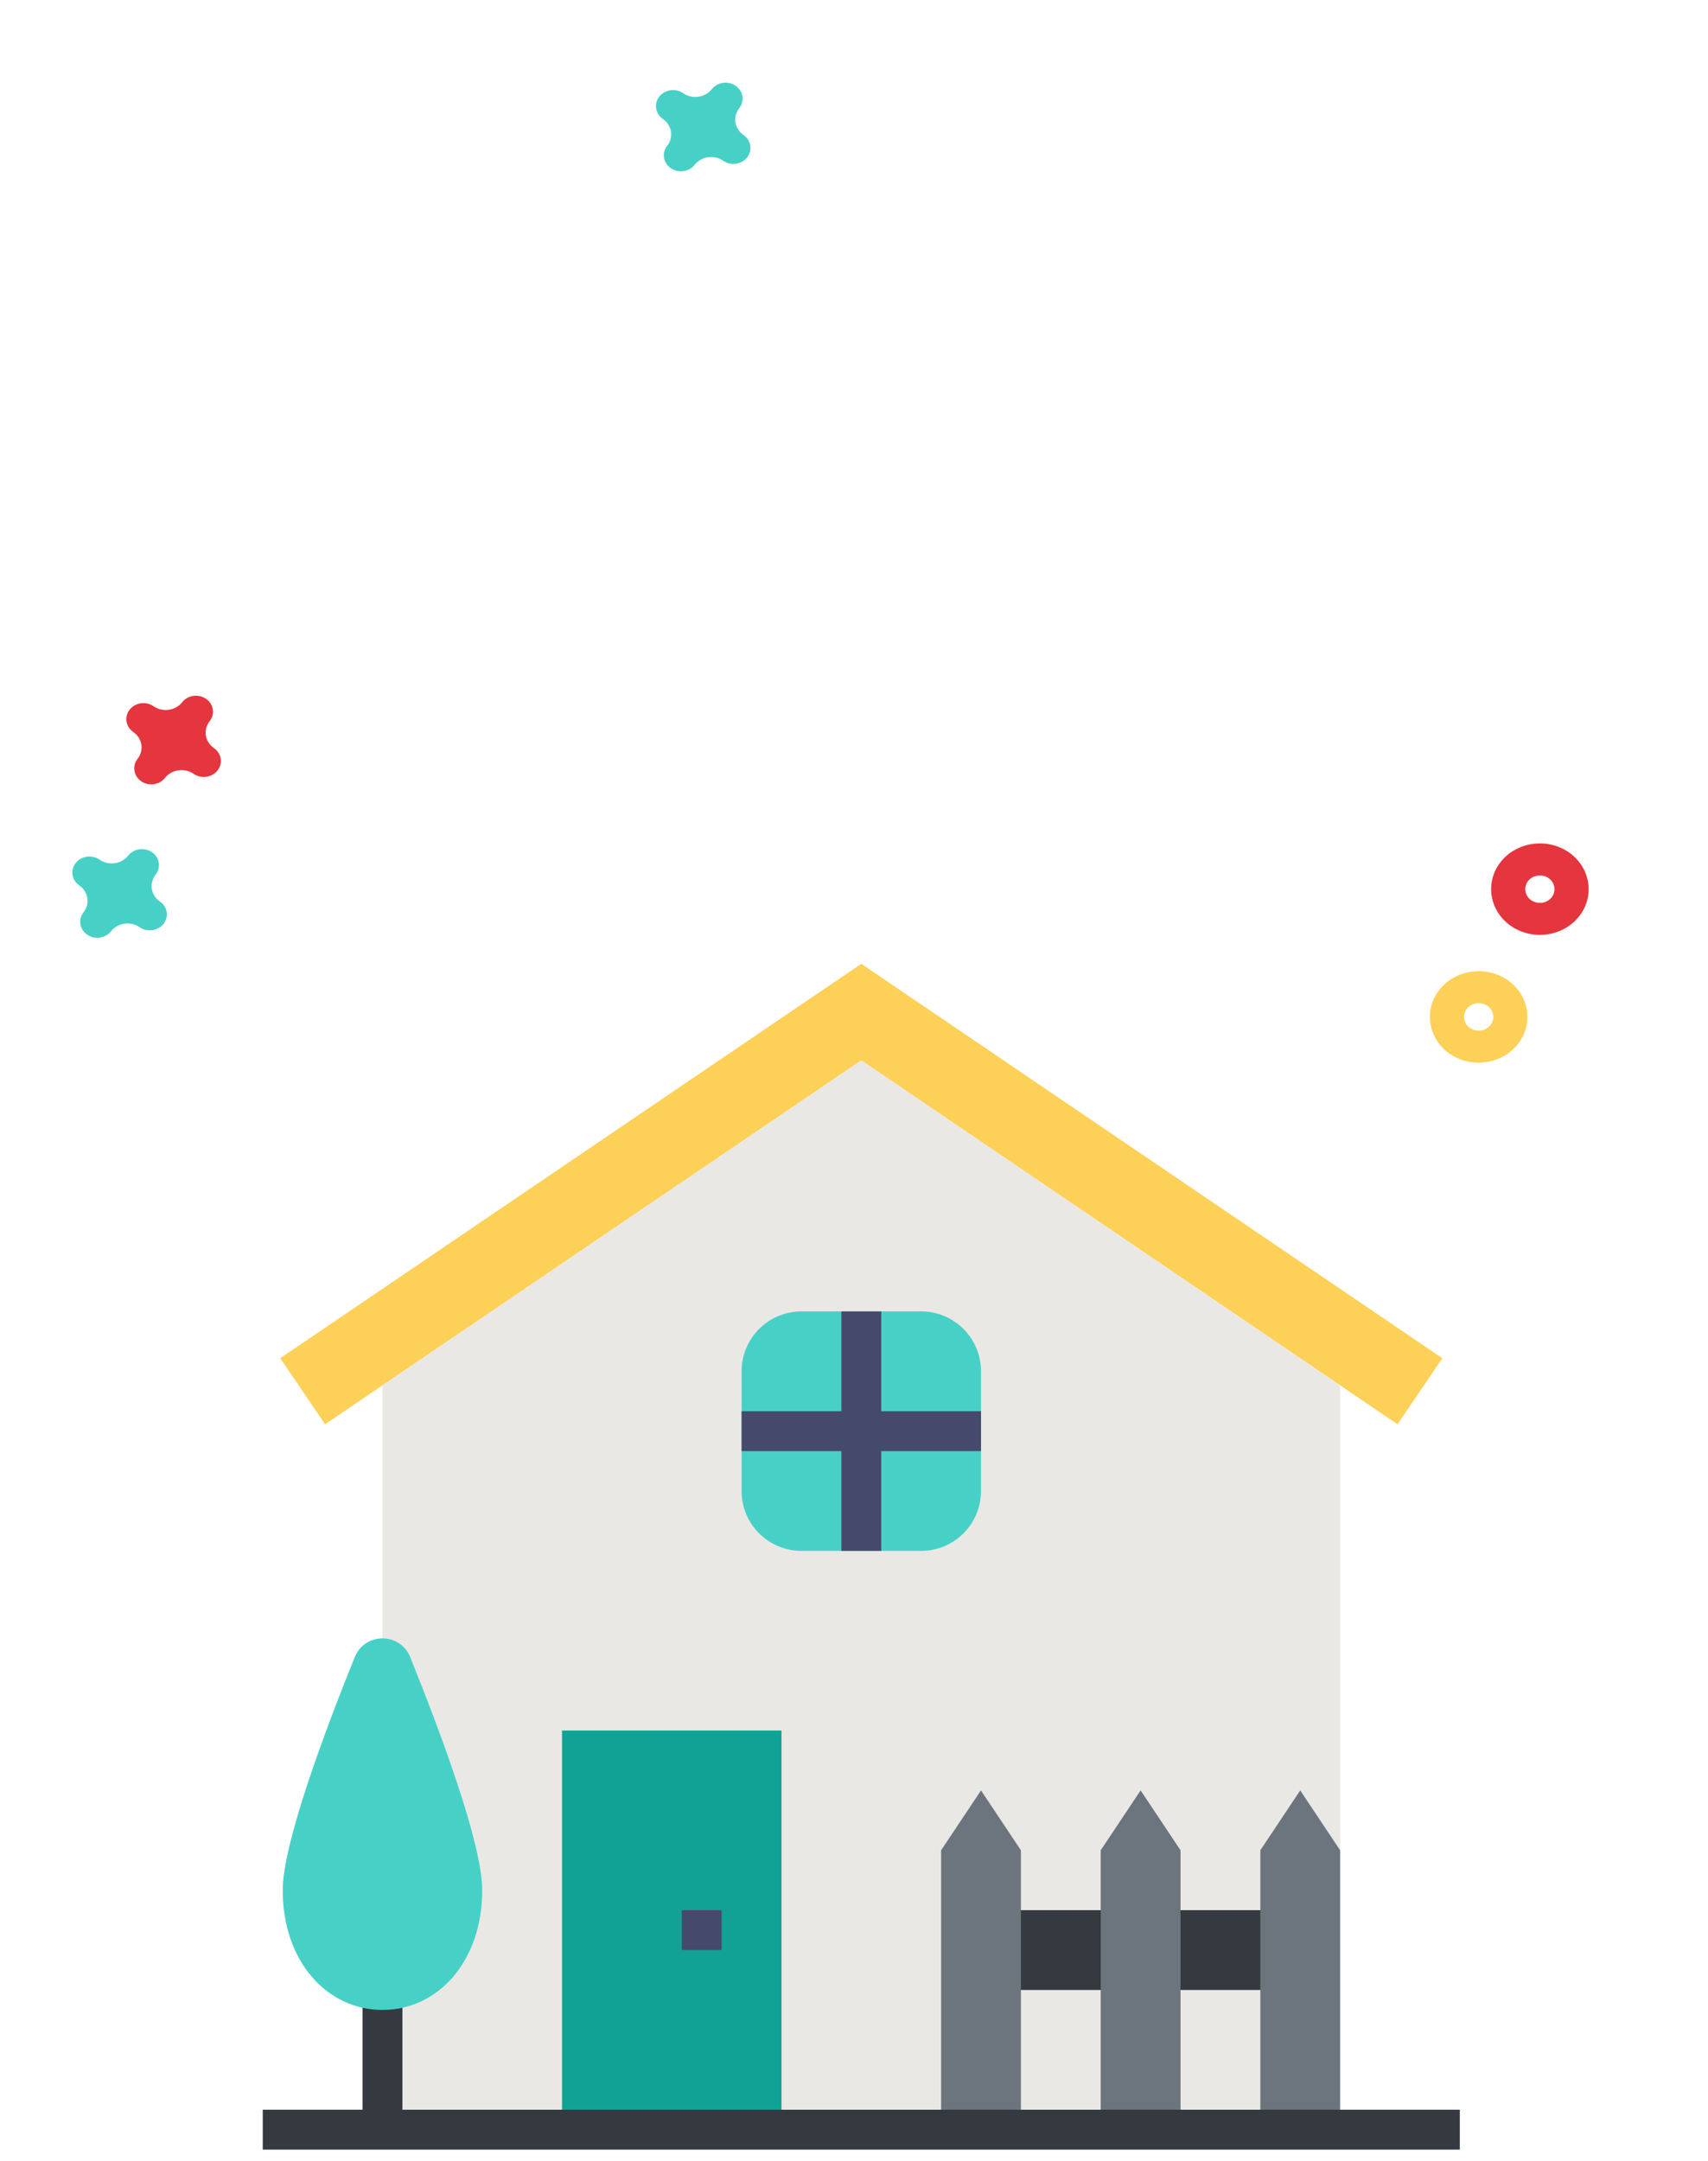 <svg width="117" height="148" viewBox="0 0 117 148" fill="none" xmlns="http://www.w3.org/2000/svg">
<path d="M59 72.607L26.2 94.874V145.837H91.8V94.874L59 72.607Z" fill="#EAE8E5"/>
<path d="M38.5 118.503H53.533V145.837H38.5V118.503Z" fill="#12A195"/>
<path d="M68.566 130.804H87.7V136.27H68.566V130.804Z" fill="#343A40"/>
<path d="M64.467 145.837V126.703L67.2 122.603L69.933 126.703V145.837H64.467Z" fill="#6C757D"/>
<path d="M75.4 145.836V126.703L78.134 122.603L80.867 126.703V145.836H75.4Z" fill="#6C757D"/>
<path d="M86.333 145.836V126.703L89.066 122.603L91.8 126.703V145.836H86.333Z" fill="#6C757D"/>
<path d="M63.1 106.203H54.9C52.635 106.203 50.8 104.368 50.8 102.103V93.903C50.8 91.639 52.635 89.803 54.9 89.803H63.1C65.364 89.803 67.2 91.639 67.2 93.903V102.103C67.2 104.368 65.364 106.203 63.1 106.203Z" fill="#47D1C6"/>
<path d="M67.2 96.637H60.367V89.803H57.633V96.637H50.8V99.37H57.633V106.203H60.367V99.37H67.2V96.637Z" fill="#454A6D"/>
<path d="M46.7 130.804H49.434V133.537H46.7V130.804Z" fill="#454A6D"/>
<path d="M24.833 134.904H27.566V145.837H24.833V134.904Z" fill="#343A40"/>
<path d="M33.033 129.437C33.033 134.343 29.973 137.637 26.2 137.637C22.426 137.637 19.366 134.343 19.366 129.437C19.366 126.233 22.279 118.476 24.301 113.476C24.993 111.766 27.408 111.766 28.099 113.476C30.12 118.476 33.033 126.233 33.033 129.437Z" fill="#47D1C6"/>
<path d="M18 144.47H100V147.203H18V144.47Z" fill="#343A40"/>
<path d="M95.732 97.532L59 72.606L22.268 97.532L19.198 93.008L59 66L98.801 93.008L95.732 97.532Z" fill="#FDD058"/>
<path d="M103.499 63.407C102.017 62.38 101.702 60.416 102.797 59.026C103.892 57.637 105.988 57.342 107.469 58.368C108.951 59.395 109.266 61.36 108.171 62.749C107.076 64.138 104.98 64.433 103.499 63.407ZM106.08 60.131C105.635 59.823 105.006 59.911 104.677 60.329C104.348 60.746 104.443 61.336 104.888 61.644C105.332 61.952 105.962 61.864 106.291 61.447C106.619 61.029 106.525 60.439 106.08 60.131Z" fill="#E5353E"/>
<path d="M99.304 72.157C97.823 71.13 97.508 69.165 98.603 67.776C99.697 66.387 101.793 66.091 103.275 67.118C104.757 68.144 105.071 70.109 103.977 71.498C102.882 72.888 100.786 73.183 99.304 72.157ZM101.886 68.881C101.441 68.573 100.811 68.661 100.483 69.079C100.154 69.496 100.249 70.086 100.693 70.394C101.138 70.702 101.768 70.614 102.096 70.196C102.425 69.779 102.331 69.189 101.886 68.881Z" fill="#FDD058"/>
<path d="M45.948 11.517C45.429 11.157 45.319 10.471 45.702 9.985C46.162 9.401 46.03 8.576 45.408 8.145C44.889 7.786 44.779 7.1 45.162 6.613C45.546 6.126 46.278 6.023 46.797 6.383C47.419 6.814 48.299 6.69 48.758 6.106C49.142 5.62 49.874 5.517 50.393 5.876C50.912 6.236 51.022 6.922 50.639 7.409C50.179 7.992 50.311 8.817 50.933 9.248C51.453 9.608 51.562 10.294 51.179 10.78C50.795 11.267 50.063 11.37 49.544 11.011C48.922 10.58 48.042 10.704 47.583 11.287C47.199 11.774 46.467 11.877 45.948 11.517Z" fill="#47D1C6"/>
<path d="M5.969 64.002C5.45 63.642 5.34 62.956 5.724 62.469C6.184 61.886 6.051 61.061 5.429 60.63C4.91 60.27 4.8 59.584 5.184 59.098C5.567 58.611 6.299 58.508 6.818 58.867C7.44 59.298 8.32 59.175 8.78 58.591C9.163 58.105 9.895 58.001 10.415 58.361C10.934 58.721 11.044 59.407 10.66 59.894C10.2 60.477 10.332 61.302 10.955 61.733C11.474 62.092 11.584 62.779 11.2 63.265C10.817 63.752 10.085 63.855 9.566 63.495C8.943 63.065 8.064 63.188 7.604 63.772C7.221 64.258 6.489 64.362 5.969 64.002Z" fill="#47D1C6"/>
<path d="M9.67 53.497C9.15 53.138 9.041 52.451 9.424 51.965C9.884 51.381 9.752 50.556 9.129 50.126C8.61 49.766 8.5 49.08 8.884 48.593C9.267 48.106 9.999 48.003 10.518 48.363C11.141 48.794 12.021 48.67 12.48 48.087C12.864 47.6 13.595 47.497 14.115 47.856C14.634 48.216 14.744 48.902 14.36 49.389C13.901 49.972 14.033 50.797 14.655 51.228C15.174 51.588 15.284 52.274 14.9 52.761C14.517 53.247 13.785 53.35 13.266 52.991C12.644 52.56 11.764 52.684 11.304 53.267C10.921 53.754 10.189 53.857 9.67 53.497Z" fill="#E5353E"/>
</svg>
